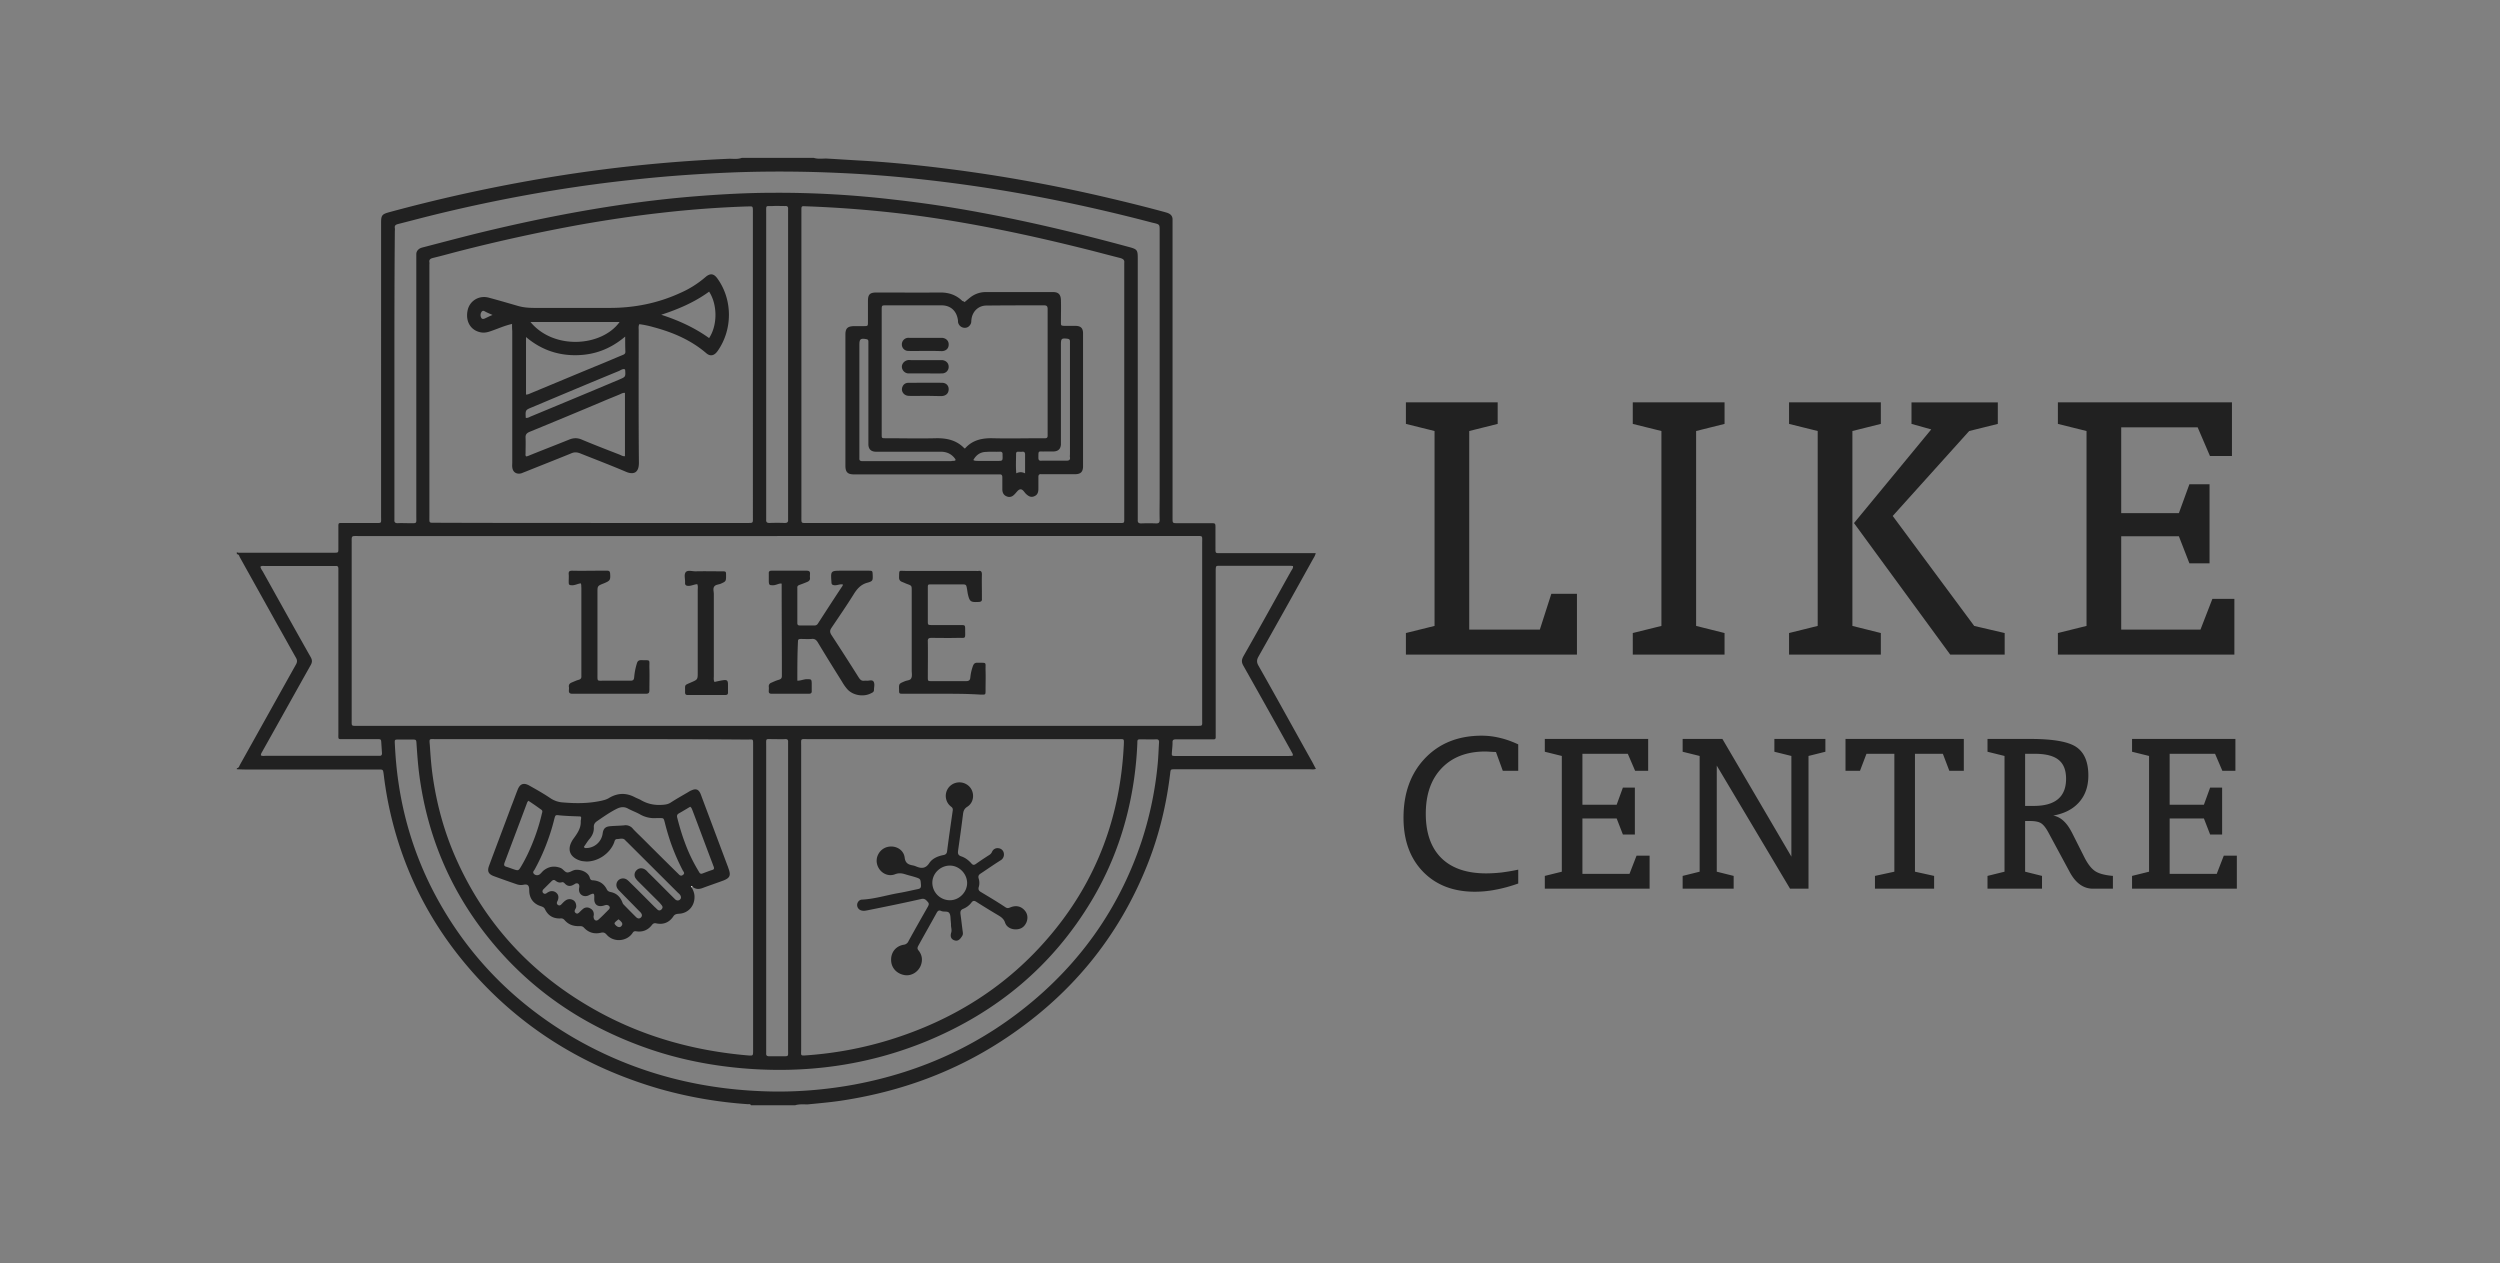 <svg width="190" height="96" viewBox="0 0 190 96" fill="none" xmlns="http://www.w3.org/2000/svg"><rect x="0" y="0" width="190" height="96" fill="#808080" stroke="none"/><mask id="mask0_685_5877" style="mask-type:alpha" maskUnits="userSpaceOnUse" x="0" y="0" width="190" height="96"><path fill="#C4C4C4" d="M0 0h190v96H0z"/></mask><g mask="url(#mask0_685_5877)"><path d="M60.597 51.733c.294 0 .523-.13.767-.114.294 0 .31.016.327.293v.585c.016.179-.066.228-.229.228H58.64c-.18 0-.229-.082-.212-.244 0-.098.016-.18 0-.277-.017-.162.065-.276.212-.325.18-.081.359-.163.538-.211.163-.05.245-.114.245-.293 0-2.326-.016-4.652-.016-6.977 0-.017 0-.033-.017-.05-.212-.015-.408.131-.636.131-.277 0-.31-.016-.326-.293v-.585c-.017-.18.065-.228.228-.228h2.66c.195 0 .26.081.244.26 0 .098-.016.18 0 .277.016.146-.049.244-.196.309a8.641 8.641 0 01-.587.227c-.13.05-.196.098-.18.244v2.651c0 .163.066.196.213.196h1.093a.294.294 0 00.26-.147c.62-.96 1.24-1.919 1.877-2.879.016-.016 0-.048.016-.097-.228-.033-.424.081-.636.065-.163-.016-.229-.065-.229-.228-.065-.878-.065-.878.8-.878h1.99c.327 0 .327 0 .343.31.016.422.016.487-.392.6-.505.13-.8.472-1.06.895-.538.862-1.11 1.692-1.68 2.538-.131.195-.131.325-.017.52a221.136 221.136 0 012.088 3.253c.115.179.229.276.44.244h.164c.18.016.408-.098.522.065.114.179.033.423.033.65 0 .13-.114.195-.229.244-.554.293-1.354.163-1.778-.292a3.323 3.323 0 01-.408-.57c-.62-.992-1.24-1.984-1.843-2.992-.114-.196-.245-.31-.49-.277-.277.017-.554 0-.815 0-.115 0-.212.017-.212.163-.05.976-.05 2-.05 3.009zm10.994.992h-2.936c-.326 0-.326 0-.326-.326-.017-.439 0-.439.424-.618.18-.081.44-.065.505-.244.082-.162.033-.39.033-.569v-6.083c0-.374 0-.374-.359-.504-.13-.049-.26-.114-.391-.162-.147-.066-.212-.163-.212-.326.016-.618-.033-.504.489-.504h5.319c.081 0 .163.016.228 0 .212-.032.26.081.26.277-.015.504 0 1.008 0 1.528v.31c.017.162-.048.227-.211.243-.653.033-.718 0-.865-.634l-.049-.309c-.065-.39-.065-.39-.44-.39h-2.268c-.277 0-.277 0-.277.276v2.505c0 .293 0 .309.31.309h2.153c.375 0 .375 0 .375.358 0 .748.082.601-.62.618-.652.016-1.305 0-1.957 0-.196 0-.278.065-.261.276.016.911 0 1.822 0 2.733 0 .276.016.276.293.276h2.627c.212 0 .294-.081.31-.276a3.54 3.54 0 01.212-.911c.065-.147.147-.212.326-.212.75.017.604-.081.62.586.016.488 0 .96 0 1.447 0 .44.016.39-.408.39-.995-.064-1.957-.064-2.904-.064zm-27.456-8.392c-.228.032-.424.146-.636.146-.245 0-.278-.032-.278-.26 0-.195.017-.39 0-.586-.016-.211.066-.26.278-.26.668.016 1.337 0 1.99 0h.669c.147 0 .196.065.212.212.033.504 0 .552-.473.748-.49.195-.49.195-.49.699v6.278c0 .471-.016.423.425.423h2.071c.196 0 .278-.05.294-.26a5 5 0 01.212-1.074c.05-.163.147-.228.31-.228.767.017.62-.081.636.602.017.553 0 1.122 0 1.675 0 .195-.048.277-.26.277h-5.596c-.213 0-.278-.082-.261-.277 0-.081.016-.162 0-.227-.033-.196.065-.293.228-.358s.326-.147.506-.195c.18-.05.228-.147.212-.31v-6.7c-.017-.098.016-.212-.05-.325zm8.86.064c-.245.017-.44.13-.669.13-.18 0-.277-.065-.26-.244.015-.276-.099-.601.048-.797.147-.178.49-.065.75-.065.67-.016 1.338 0 1.99 0 .327 0 .327 0 .327.31 0 .439 0 .455-.408.634-.163.065-.391.065-.49.211-.113.163-.032.374-.032.57v6.245c0 .146-.032.276.05.439.211-.049.423-.098.635-.13.327-.05.392.016.392.341v.553c.016.18-.065.228-.229.228h-2.822c-.147 0-.212-.049-.212-.212.016-.601-.098-.504.457-.748.49-.211.506-.211.506-.732v-6.245c0-.179.032-.325-.033-.488zm14.73 28.527c0-.57.376-1.025.947-1.122a.452.452 0 00.375-.277c.473-.862.962-1.724 1.452-2.586.081-.146.147-.26 0-.406-.13-.147-.229-.26-.473-.212-1.355.31-2.725.586-4.095.862-.163.033-.327.065-.506 0a.429.429 0 01-.277-.471c.032-.18.18-.342.375-.342.962-.049 1.86-.341 2.806-.504.473-.081.946-.195 1.42-.293.179-.032.26-.097.244-.309-.033-.471-.016-.471-.49-.618-.212-.065-.424-.114-.636-.179-.293-.097-.538-.146-.864-.016-.571.211-1.175-.163-1.338-.748-.163-.57.196-1.187.783-1.334.604-.146 1.224.195 1.305.797.049.423.261.537.604.602.081.016.147.032.228.065.408.179.75.211 1.044-.244.229-.341.636-.52 1.06-.602.196-.032.278-.13.294-.325.13-1.025.278-2.033.424-3.058.017-.114 0-.195-.097-.276a1.57 1.57 0 01-.18-.163 1.032 1.032 0 01.114-1.463 1.052 1.052 0 011.501.162c.343.456.261 1.139-.228 1.448-.229.146-.294.309-.326.553-.115.927-.245 1.854-.376 2.78-.032.228 0 .359.245.44.294.097.555.293.767.537.114.13.196.13.326.048a23.71 23.71 0 011.044-.699.525.525 0 00.196-.228.452.452 0 01.506-.276.45.45 0 01.391.374.512.512 0 01-.26.553c-.49.309-.98.65-1.47.976-.162.097-.244.195-.178.406.065.212.065.44 0 .65-.05.196.032.294.179.375.62.374 1.256.748 1.86 1.155.18.114.277.032.424-.017.359-.13.701-.08.979.196.26.26.326.585.195.943-.146.341-.391.537-.782.553-.376.016-.735-.163-.849-.504-.082-.26-.26-.407-.473-.537a58.697 58.697 0 01-1.697-1.041c-.147-.098-.26-.13-.391.049a1.47 1.47 0 01-.62.472c-.196.08-.229.195-.212.39.065.455.114.927.18 1.399.016.13 0 .21-.082.325-.18.276-.343.358-.571.276-.229-.081-.327-.276-.229-.585.066-.212-.032-.407-.016-.618 0-.082-.016-.163-.016-.228-.033-.211 0-.472-.115-.634-.114-.18-.424-.065-.62-.163-.179-.081-.26 0-.342.147-.457.829-.93 1.658-1.387 2.488-.081.146-.098.244.017.374.228.293.31.618.212.992-.147.57-.702.96-1.257.878-.636-.097-1.06-.585-1.044-1.187zm3.133-5.806a1.335 1.335 0 001.337 1.3c.718 0 1.322-.633 1.306-1.333-.017-.715-.637-1.317-1.338-1.3-.718.016-1.322.617-1.305 1.333zM38.915 24.62c-.57.13-1.027.342-1.5.505-.262.097-.506.179-.8.146-.816-.114-1.256-.813-1.077-1.675.147-.732.865-1.171 1.6-.976.733.195 1.451.407 2.185.618.424.13.865.163 1.322.163h5.71c1.86 0 3.654-.358 5.35-1.139a7.552 7.552 0 001.91-1.203c.358-.31.636-.277.913.114 1.158 1.61 1.158 3.87.016 5.497-.26.374-.57.439-.88.162-1.159-.992-2.53-1.577-3.998-1.968a7.416 7.416 0 00-1.076-.227c-.082.162-.05.309-.05.471 0 3.35-.016 6.718.017 10.068 0 .78-.424.927-1.012.667-1.142-.488-2.3-.927-3.442-1.383-.245-.097-.457-.114-.701 0-1.159.472-2.317.927-3.492 1.399-.097.032-.195.081-.293.114-.375.097-.653-.098-.685-.472-.017-.114 0-.228 0-.358v-9.986c-.017-.179-.017-.341-.017-.536zm8.582 5.238c-.164-.017-.278.065-.392.113-.424.18-.848.342-1.256.52a560.59 560.59 0 01-5.596 2.327c-.228.097-.326.211-.31.455.016.39 0 .78 0 1.17 0 .082-.032.18.049.245.13-.016.245-.081.375-.13.963-.39 1.942-.765 2.904-1.155.326-.13.62-.13.93 0 .963.407 1.941.78 2.904 1.155.114.049.228.13.392.114v-4.814zm.016-4.278c-1.158.976-2.398 1.415-3.801 1.415s-2.643-.455-3.736-1.382v4.375c.18 0 .293-.082.424-.13 1.81-.749 3.622-1.513 5.449-2.261.473-.195.962-.407 1.436-.602.114-.049.244-.081.244-.26-.016-.358-.016-.7-.016-1.155zm-7.195-1.106c1.779 2.147 5.417 1.87 6.77 0h-6.77zm13.574-2.31c-1.093.798-2.333 1.334-3.638 1.757 1.305.423 2.528.976 3.638 1.773.652-.992.636-2.553 0-3.53zM39.959 31.76c.164.017.278-.065.392-.113 2.235-.927 4.47-1.854 6.705-2.798.49-.211.49-.195.457-.732 0-.016-.033-.032-.049-.065-.147-.016-.277.065-.392.13-2.218.911-4.42 1.838-6.623 2.765-.522.212-.522.212-.49.813zm-2.528-7.823c-.245-.113-.424-.178-.588-.276-.114-.065-.195-.049-.26.065a.424.424 0 000 .44c.065.097.146.08.244.048.18-.081.359-.179.604-.276zm35.875-.975c.18-.147.342-.293.522-.423a1.904 1.904 0 011.11-.342h5.09c.407 0 .587.18.603.602.016.553 0 1.122 0 1.675 0 .277 0 .277.277.293h.865c.359.016.522.163.538.52v10.198c-.016.374-.18.537-.554.553H79.13c-.147-.016-.212.049-.212.211v.895c0 .26-.065.471-.31.569-.261.114-.44 0-.636-.179-.13-.13-.245-.374-.44-.341-.148.016-.278.227-.409.357-.163.18-.359.277-.603.18-.261-.098-.343-.31-.343-.554v-.894c0-.163-.049-.244-.228-.228H64.904c-.49 0-.653-.179-.653-.667v-9.953c0-.488.164-.635.67-.65h.75c.293 0 .293-.017.293-.31V22.88c0-.504.147-.65.653-.65 1.615 0 3.23.016 4.862 0 .652 0 1.207.195 1.664.65.065 0 .13.05.163.082zm.032 11.124c.555-.634 1.273-.797 2.105-.78 1.24.032 2.48 0 3.72 0h.277c.13 0 .18-.066.18-.196v-9.628c0-.195-.066-.276-.262-.276-1.468 0-2.92 0-4.388.016-.62 0-1.077.455-1.142 1.073-.016.098 0 .212-.049.31-.098.21-.277.325-.49.308a.52.52 0 01-.473-.406c-.016-.065 0-.13-.016-.195-.098-.684-.555-1.106-1.24-1.106h-4.225c-.31 0-.326 0-.326.325v9.482c0 .293 0 .293.31.293 1.272 0 2.528.032 3.8 0 .833-.017 1.583.146 2.17.764 0 0 .017 0 .05.016zm-.734.91c.033-.064 0-.113-.032-.146-.261-.357-.636-.52-1.077-.52h-4.96c-.342-.016-.522-.195-.538-.537v-7.839c0-.114-.049-.162-.163-.179-.44-.081-.522 0-.522.44v8.619c-.016.147.065.212.212.212h6.77c.098-.033.213 0 .31-.05zm8.712-4.602v-4.456c0-.13-.065-.179-.196-.195-.44-.049-.49-.016-.49.439v7.611c-.032.342-.211.505-.57.52h-.669c-.49.017-.473-.113-.473.489 0 .179.081.227.245.211h1.876c.196 0 .31-.049.277-.26-.016-.081 0-.163 0-.228v-4.13zm-7.341 4.57c.13.082.228.05.326.065h1.485c.424 0 .424 0 .407-.439v-.032c.017-.163-.049-.244-.228-.228-.343.016-.685-.016-1.011.016-.408 0-.75.196-.98.618zm3.931 1.009v-1.415c0-.163-.049-.244-.212-.228-.097.016-.212 0-.31 0-.114 0-.163.049-.163.163 0 .488-.032.976.017 1.48.228-.114.424-.114.668 0zM52.57 67.444c.13.244.228.488.212.78-.016.667-.506 1.188-1.175 1.22-.195.016-.326.033-.44.212-.31.455-.75.634-1.289.52-.147-.033-.228 0-.326.114-.294.39-.702.569-1.208.488-.13-.017-.195.016-.26.114-.425.666-1.453.764-1.99.13-.131-.147-.246-.18-.441-.13-.49.113-.93-.017-1.273-.39-.098-.098-.163-.115-.31-.115-.457.017-.848-.097-1.158-.455-.098-.114-.196-.146-.343-.13-.522.016-.913-.212-1.142-.683-.065-.147-.163-.195-.31-.244-.587-.179-.897-.618-.897-1.22 0-.374-.114-.488-.473-.406a.973.973 0 01-.49-.05 70.76 70.76 0 01-1.696-.601c-.457-.163-.555-.39-.375-.846.554-1.496 1.125-2.992 1.68-4.489.163-.406.31-.83.473-1.236.18-.471.473-.569.914-.309.522.293 1.044.586 1.55.927.31.212.652.326 1.011.342.962.081 1.925.081 2.888-.13.212-.049.407-.098.587-.212.652-.39 1.305-.406 1.974-.048.13.065.261.113.392.178.538.326 1.093.44 1.712.39.229-.015.425-.048.62-.178.425-.277.865-.52 1.305-.78.082-.05.18-.115.278-.147.326-.147.522-.065.669.26.032.081.065.163.098.26l1.957 5.221c.033.065.05.146.082.228.18.504.098.699-.408.894-.522.195-1.06.374-1.582.57-.261.097-.506.097-.735-.082-.032-.016-.065-.049-.081-.049-.065.017-.033.05 0 .082zm-7.994-1.968c-.163-.016-.343-.016-.522-.082-.75-.26-.963-.83-.571-1.496.033-.065.081-.13.13-.195.278-.39.555-.78.522-1.301 0-.033.017-.081.017-.114.032-.228.032-.244-.212-.244-.49-.016-.963-.032-1.452-.081-.278-.033-.278-.017-.36.276-.13.537-.293 1.074-.489 1.61a15.296 15.296 0 01-1.011 2.245c-.05.081-.147.162-.082.276.098.163.343.195.49.065.098-.081.18-.195.277-.276.392-.31.816-.374 1.289-.195.196.08.326.325.506.341.195.016.391-.163.62-.195.456-.049.978.195 1.093.585.049.196.147.212.293.212.457.049.783.26.995.667.066.146.164.195.327.227.391.082.669.326.832.7.032.065.049.146.098.211.31.325.636.65.962.976.114.114.245.163.375.049.115-.114.115-.244-.032-.407l-.196-.195c-.457-.472-.914-.927-1.37-1.399a1.14 1.14 0 01-.18-.211.493.493 0 01.082-.634.516.516 0 01.62-.05c.098.066.18.147.26.229.637.618 1.257 1.252 1.877 1.87.081.065.147.146.228.211.098.065.196.05.278-.032.081-.082.114-.18.048-.277-.048-.081-.13-.162-.195-.244l-1.583-1.577a1.74 1.74 0 01-.228-.26.475.475 0 01.081-.635c.164-.162.408-.179.62-.049a.93.93 0 01.229.212c.636.618 1.256 1.252 1.876 1.87l.196.195c.114.098.244.114.359.017.114-.098.097-.228.016-.358-.049-.065-.13-.13-.196-.195l-3.85-3.839c-.033-.032-.082-.065-.114-.113-.18-.212-.408-.098-.62-.098-.196 0-.196.179-.245.293-.326.813-1.207 1.415-2.088 1.415zm-.196-1.123c.033.098.082.098.114.098a1.274 1.274 0 001.306-1.09c.048-.374.195-.536.57-.569.36-.032.702-.032 1.06-.065a.707.707 0 01.686.277c.212.227.44.439.669.666.914.911 1.827 1.822 2.74 2.716.115.114.213.244.392.098.163-.13.017-.244-.032-.341a16.204 16.204 0 01-.914-2.115 18.65 18.65 0 01-.457-1.561c-.081-.293-.081-.293-.391-.293h-.229a2.17 2.17 0 01-1.272-.293c-.294-.162-.62-.276-.914-.439-.277-.146-.538-.114-.816.017-.522.26-1.01.601-1.484.927-.196.13-.294.26-.277.504.016.309-.098.585-.294.83-.196.227-.326.455-.457.633zm-4.225-3.496c-.033.049-.066.081-.082.114-.57 1.528-1.158 3.074-1.73 4.602-.064.196-.015.26.164.31.163.048.326.113.473.162.424.146.424.146.653-.244.375-.634.685-1.317.946-2a14.42 14.42 0 00.604-1.968c.032-.114.081-.228-.066-.31-.31-.227-.636-.455-.962-.666zm12.3.455c-.277.163-.538.325-.831.488-.18.098-.196.195-.147.374.163.634.342 1.252.57 1.854.278.765.62 1.48 1.045 2.18.065.113.114.243.294.178.26-.097.505-.195.766-.276.115-.032.13-.114.098-.211-.016-.066-.049-.114-.065-.18-.522-1.365-1.028-2.748-1.55-4.114-.049-.114-.065-.211-.18-.293zm-7.292 6.977c.017-.422-.016-.439-.391-.26a.56.56 0 01-.457.049c-.245-.098-.359-.325-.294-.634.033-.195-.049-.326-.212-.31-.065 0-.114.05-.18.082-.26.163-.489.163-.7-.065-.066-.065-.131-.13-.23-.098-.179.05-.325 0-.472-.114-.114-.097-.212-.065-.31.033l-.604.602c-.082.081-.114.179-.049.276.082.098.18.098.277.033.05-.033.082-.065.131-.082a.518.518 0 01.587.033c.18.146.229.341.13.602l-.048.097c-.033.098-.033.18.065.244.098.065.18.033.245-.032.098-.098.196-.212.31-.293a.526.526 0 01.555-.065c.179.081.26.244.277.44.016.113-.033.21-.082.292-.049.097-.065.195.05.276.113.082.195.017.276-.065.082-.081.164-.162.262-.244a.466.466 0 01.554-.049c.196.098.278.26.278.472 0 .065-.033.13-.017.195.017.228.196.342.376.18.277-.245.522-.505.783-.765.065-.065.097-.163.032-.244-.065-.082-.147-.098-.245-.098-.065.016-.13.033-.179.05-.457.13-.734-.082-.718-.538zm1.844 1.578c-.343.276-.36.293-.212.455.163.163.326.18.424.065.147-.162.081-.292-.212-.52z" fill="#212121"/><path d="M52.57 67.444c-.033-.033-.066-.065-.017-.114.016 0 .049.033.081.049-.016.032-.048.049-.065.065z" fill="#FFFEFE"/><path d="M70.271 26.67c-.424 0-.832.016-1.256 0a.484.484 0 01-.473-.471.496.496 0 01.424-.52c.066-.017.13 0 .196 0h2.463c.294.032.49.243.474.52 0 .276-.196.471-.506.487-.424-.016-.881-.016-1.322-.016zm.05 3.415c-.424 0-.832.017-1.256 0-.392-.016-.62-.374-.473-.7.081-.194.244-.292.457-.292.848 0 1.696-.016 2.544 0 .327 0 .523.228.506.52-.016.293-.212.472-.538.489-.408 0-.832-.017-1.24-.017zm-.033-1.707h-1.29a.523.523 0 01-.456-.504c0-.244.196-.456.457-.505.081-.016.18 0 .277 0h2.333c.294.033.49.228.49.505a.493.493 0 01-.49.504c-.44.016-.88 0-1.321 0z" fill="#212121"/><path d="M62.799 12.049c.913.049 1.827.114 2.74.162 1.714.098 3.427.26 5.14.456a117.57 117.57 0 0113.704 2.407c1.386.325 2.757.667 4.127 1.04.098.033.196.05.294.098.18.082.293.212.31.423v22.753c0 .358 0 .374.358.374h2.546c.358 0 .358 0 .358.374v1.448c0 .504-.032.455.474.455h7.145c-.049.212-.147.342-.228.488-1.37 2.472-2.741 4.928-4.128 7.384-.146.26-.13.455.017.7 1.354 2.39 2.675 4.797 4.013 7.188.114.195.212.407.342.634-.179.065-.31.033-.456.033H89.26c-.277 0-.293 0-.326.309-.277 2.325-.816 4.586-1.664 6.765-2.251 5.758-6.02 10.263-11.208 13.613-3.605 2.326-7.537 3.757-11.762 4.44-.963.163-1.942.244-2.92.342-.31 0-.637-.033-.947.065h-3.36c-.05-.114-.147-.081-.229-.081a32.657 32.657 0 01-6.738-1.171c-5.922-1.724-10.93-4.88-14.862-9.645-2.953-3.578-4.861-7.644-5.759-12.181a29.132 29.132 0 01-.326-2.082c-.049-.358-.049-.358-.392-.358h-10.18c-.195 0-.391-.016-.587-.016v-.081c.163-.017.18-.163.245-.277 1.419-2.537 2.822-5.058 4.241-7.595.115-.195.115-.342 0-.537-.489-.862-.962-1.724-1.452-2.586-.93-1.675-1.86-3.334-2.79-5.01-.064-.097-.064-.26-.244-.26v-.162c.049.049.114.049.18.049h7.243c.294 0 .294-.017.294-.325v-1.643c0-.293 0-.293.31-.293h2.43c.588 0 .506.065.506-.52V16.912c0-.553.082-.635.604-.781a122.43 122.43 0 0113.182-2.814 113.908 113.908 0 0112.676-1.252c.31 0 .636.049.946-.065h5.482c.31.098.62.049.946.049zm-3.72 28.69H27.25c-.57 0-.522-.05-.522.536v13.418c0 .52-.049.471.49.471h63.69c.522 0 .457.033.457-.471V41.275c0-.602.082-.537-.538-.537H59.079zm14.08 15.434H61.411c-.603 0-.522-.082-.522.553v22.98c0 .57-.114.537.555.488a28.16 28.16 0 006.134-1.154c4.862-1.497 9.022-4.099 12.3-8.019 3.492-4.163 5.27-8.993 5.531-14.41.017-.487.05-.438-.44-.438H73.158zM44.901 39.746H56.73c.538 0 .49.033.49-.471V16.13c0-.52 0-.44-.441-.44a80.795 80.795 0 00-6.558.489c-2.04.227-4.079.537-6.118.894a132.736 132.736 0 00-9.153 2c-.701.18-1.386.375-2.071.537-.18.05-.278.13-.245.326.016.065 0 .13 0 .195v19.126c0 .52-.05.472.49.472 3.931.016 7.863.016 11.778.016zm28.24 0H84.97c.522 0 .473.065.473-.488V19.985c.032-.227-.082-.308-.294-.373-.848-.212-1.68-.44-2.528-.651-4.405-1.106-8.86-2.05-13.378-2.635a89.164 89.164 0 00-8.06-.65c-.26-.017-.277 0-.277.276v23.339c0 .504-.032.455.474.455h11.762zM44.935 56.173H33.074c-.456 0-.456-.066-.407.455.048.732.097 1.447.195 2.18.31 2.292.914 4.504 1.876 6.619 2.3 5.074 5.955 8.863 10.833 11.514 3.508 1.903 7.292 2.928 11.257 3.27.408.032.408.032.408-.374V56.579c0-.406.016-.39-.376-.374h-.228c-3.915-.032-7.798-.032-11.697-.032zm-14.96-27.795v11.124c-.017.179.049.26.244.26.294-.016.571 0 .865 0 .636 0 .555.065.555-.536V19.319c0-.147.065-.277.18-.374.113-.098.26-.13.39-.163 1.371-.358 2.725-.716 4.095-1.057 5.417-1.318 10.882-2.342 16.445-2.798 2.023-.162 4.03-.276 6.053-.276 3.05-.016 6.101.163 9.136.52 2.186.244 4.372.57 6.542.976 3.785.7 7.52 1.594 11.24 2.603.734.195.75.227.75.96v19.793c-.016.194.05.276.262.276.375-.017.75-.017 1.142 0 .212 0 .26-.082.26-.277-.016-.618 0-1.22 0-1.838V17.53c0-.472 0-.472-.456-.586-.033 0-.049-.016-.082-.016-3.148-.83-6.33-1.545-9.527-2.13a112.19 112.19 0 00-8.353-1.204 93.725 93.725 0 00-6.052-.455 97.473 97.473 0 00-7.554-.05c-2.676.098-5.335.277-7.994.57-2.023.211-4.046.488-6.053.813-3.18.52-6.33 1.171-9.462 1.952-.783.195-1.566.406-2.349.602-.18.048-.277.113-.245.308.017.098 0 .18 0 .277-.032 3.562-.032 7.156-.032 10.767zm29.137 54.581c1.957 0 3.899-.179 5.84-.537 5.188-.975 9.821-3.122 13.818-6.57 3.753-3.237 6.428-7.221 7.994-11.922a26.943 26.943 0 001.224-5.903c.049-.537.065-1.058.098-1.594.016-.18-.05-.26-.245-.244-.359.016-.734 0-1.093 0-.294 0-.31 0-.31.293a27.11 27.11 0 01-.294 3.025c-.489 3.171-1.517 6.147-3.165 8.912-2.969 4.977-7.194 8.49-12.529 10.702-4.503 1.854-9.217 2.488-14.063 2.065-2.382-.211-4.698-.667-6.95-1.43-5.155-1.757-9.478-4.717-12.774-9.076-2.545-3.367-4.11-7.156-4.73-11.32-.148-.943-.213-1.886-.278-2.83-.016-.325-.033-.325-.359-.325h-.979c-.326 0-.326 0-.31.325.05.992.13 1.968.278 2.944a26.14 26.14 0 002.48 7.937c2.463 4.895 6.1 8.685 10.816 11.45 4.796 2.78 10 4.066 15.53 4.098zM19.827 57.41c.13.065.261.032.392.032h8.597c.18.016.229-.081.212-.244l-.048-.732c-.017-.292-.033-.292-.327-.292H26.19c-.539 0-.473.065-.473-.472V43.226c0-.146-.05-.227-.196-.21H20.12c-.098 0-.212-.033-.326.048.016.146.114.26.179.374 1.207 2.163 2.398 4.31 3.622 6.473.147.244.147.423 0 .667-1.207 2.147-2.398 4.293-3.606 6.44-.049.114-.163.228-.163.39zm78.439 0c-.016-.163-.114-.26-.163-.374a1185.191 1185.191 0 00-3.606-6.44c-.147-.261-.147-.44 0-.716 1.224-2.147 2.415-4.31 3.622-6.473.065-.114.18-.228.147-.39-.065 0-.114-.017-.163-.017h-5.4c-.294 0-.294 0-.31.309v12.734c0 .098-.05.147-.147.147H89.39c-.196 0-.294.032-.277.26 0 .244-.033.488-.05.732-.016.26-.016.26.245.276h8.614c.098-.016.212.017.343-.048zM59.895 68.224V56.4c.016-.162-.05-.244-.229-.227-.31.016-.62 0-.946 0-.554 0-.49-.082-.49.504v23.371c-.015.162.05.228.23.228h.978c.522 0 .457.032.457-.472v-11.58zm0-40.513V15.887c.016-.163-.05-.244-.229-.228-.31 0-.62-.016-.946 0-.538.017-.49-.097-.49.504v23.323c-.015.179.05.26.245.26.392-.016.784-.016 1.175 0 .196 0 .261-.081.245-.26V27.711zm51.767 20.137h5.366l.873-2.719h1.947v4.619h-12.999V48.11l2.177-.54V32.757l-2.177-.54v-1.638h6.975v1.637l-2.162.541v15.09zm14.606-15.091l-2.177-.54v-1.638h6.975v1.637l-2.161.541V47.57l2.161.54v1.638h-6.975V48.11l2.177-.54V32.757zm21.948 16.991l-7.312-9.994 5.871-7.12-1.502-.418V30.58h6.561v1.637l-2.177.541-5.81 6.456 6.193 8.357 2.315.54v1.638h-4.139zm-10.071-16.991l-2.177-.54v-1.638h6.975v1.637l-2.161.541V47.57l2.161.54v1.638h-6.975V48.11l2.177-.54V32.757zm18.254 16.991V48.11l2.177-.54V32.757l-2.177-.54v-1.638h13.229v4.078h-1.671l-.935-2.178h-5.81v6.518h4.384l.798-2.193h1.532v6.008h-1.532l-.798-2.054h-4.384v7.09h6.025l.904-2.333h1.671v4.233h-13.413zm-41.013 17.399c-.606.214-1.177.37-1.711.468a8.184 8.184 0 01-1.583.156c-1.645 0-2.961-.51-3.951-1.532-.983-1.02-1.474-2.384-1.474-4.09 0-1.871.546-3.378 1.638-4.522 1.092-1.143 2.528-1.715 4.305-1.715.468 0 .926.056 1.375.166.449.103.916.269 1.401.495v2.008h-1.174l-.519-1.43c-.109 0-.257-.007-.445-.019a7.698 7.698 0 00-.355-.018c-1.408 0-2.516.422-3.323 1.266-.807.837-1.21 1.993-1.21 3.466 0 1.461.394 2.583 1.183 3.366.789.776 1.924 1.165 3.404 1.165.358 0 .737-.022 1.138-.064a15.6 15.6 0 001.301-.22v1.054zm2.02.394v-.972l1.292-.32v-8.796l-1.292-.32v-.973h7.855v2.421h-.992l-.556-1.293h-3.449v3.87h2.603l.473-1.302h.91v3.568h-.91l-.473-1.22h-2.603v4.21h3.577l.537-1.385h.992v2.512h-7.964zm10.475 0v-.972l1.292-.32v-8.796l-1.292-.32v-.973h3.022l5.242 8.942v-7.649l-1.292-.32v-.973h3.877v.972l-1.283.321v10.088h-1.402l-5.57-9.354v8.061l1.283.321v.972h-3.877zm17.656-1.293l1.456.321v.972h-4.496v-.972l1.474-.32v-8.96h-2.12l-.492 1.292h-1.101v-2.42h8.992v2.42h-1.101l-.491-1.293h-2.121v8.96zm8.372-4.998h.647c.825 0 1.441-.171 1.847-.514.413-.342.619-.858.619-1.55 0-.66-.191-1.14-.573-1.44-.376-.305-.98-.458-1.811-.458h-.729v3.962zm1.784 2.045c-.182-.342-.361-.578-.537-.706-.176-.128-.467-.192-.873-.192h-.374v3.851l1.284.321v.972h-4.142v-.972l1.293-.32v-8.796l-1.293-.32v-.973h3.25c1.747 0 2.918.208 3.513.624.601.416.901 1.134.901 2.155 0 .825-.234 1.501-.701 2.027-.461.526-1.116.865-1.966 1.018.546.098 1.008.507 1.384 1.229l.036.064.965 1.917c.249.483.513.819.792 1.008.279.19.731.312 1.356.367v.972h-1.511c-.728 0-1.32-.424-1.775-1.274l-.054-.101-1.548-2.87zm6.343 4.246v-.972l1.293-.32v-8.796l-1.293-.32v-.973h7.855v2.421h-.992l-.555-1.293h-3.45v3.87h2.603l.473-1.302h.911v3.568h-.911l-.473-1.22h-2.603v4.21h3.577l.537-1.385H170v2.512h-7.964z" fill="#212121"/></g></svg>